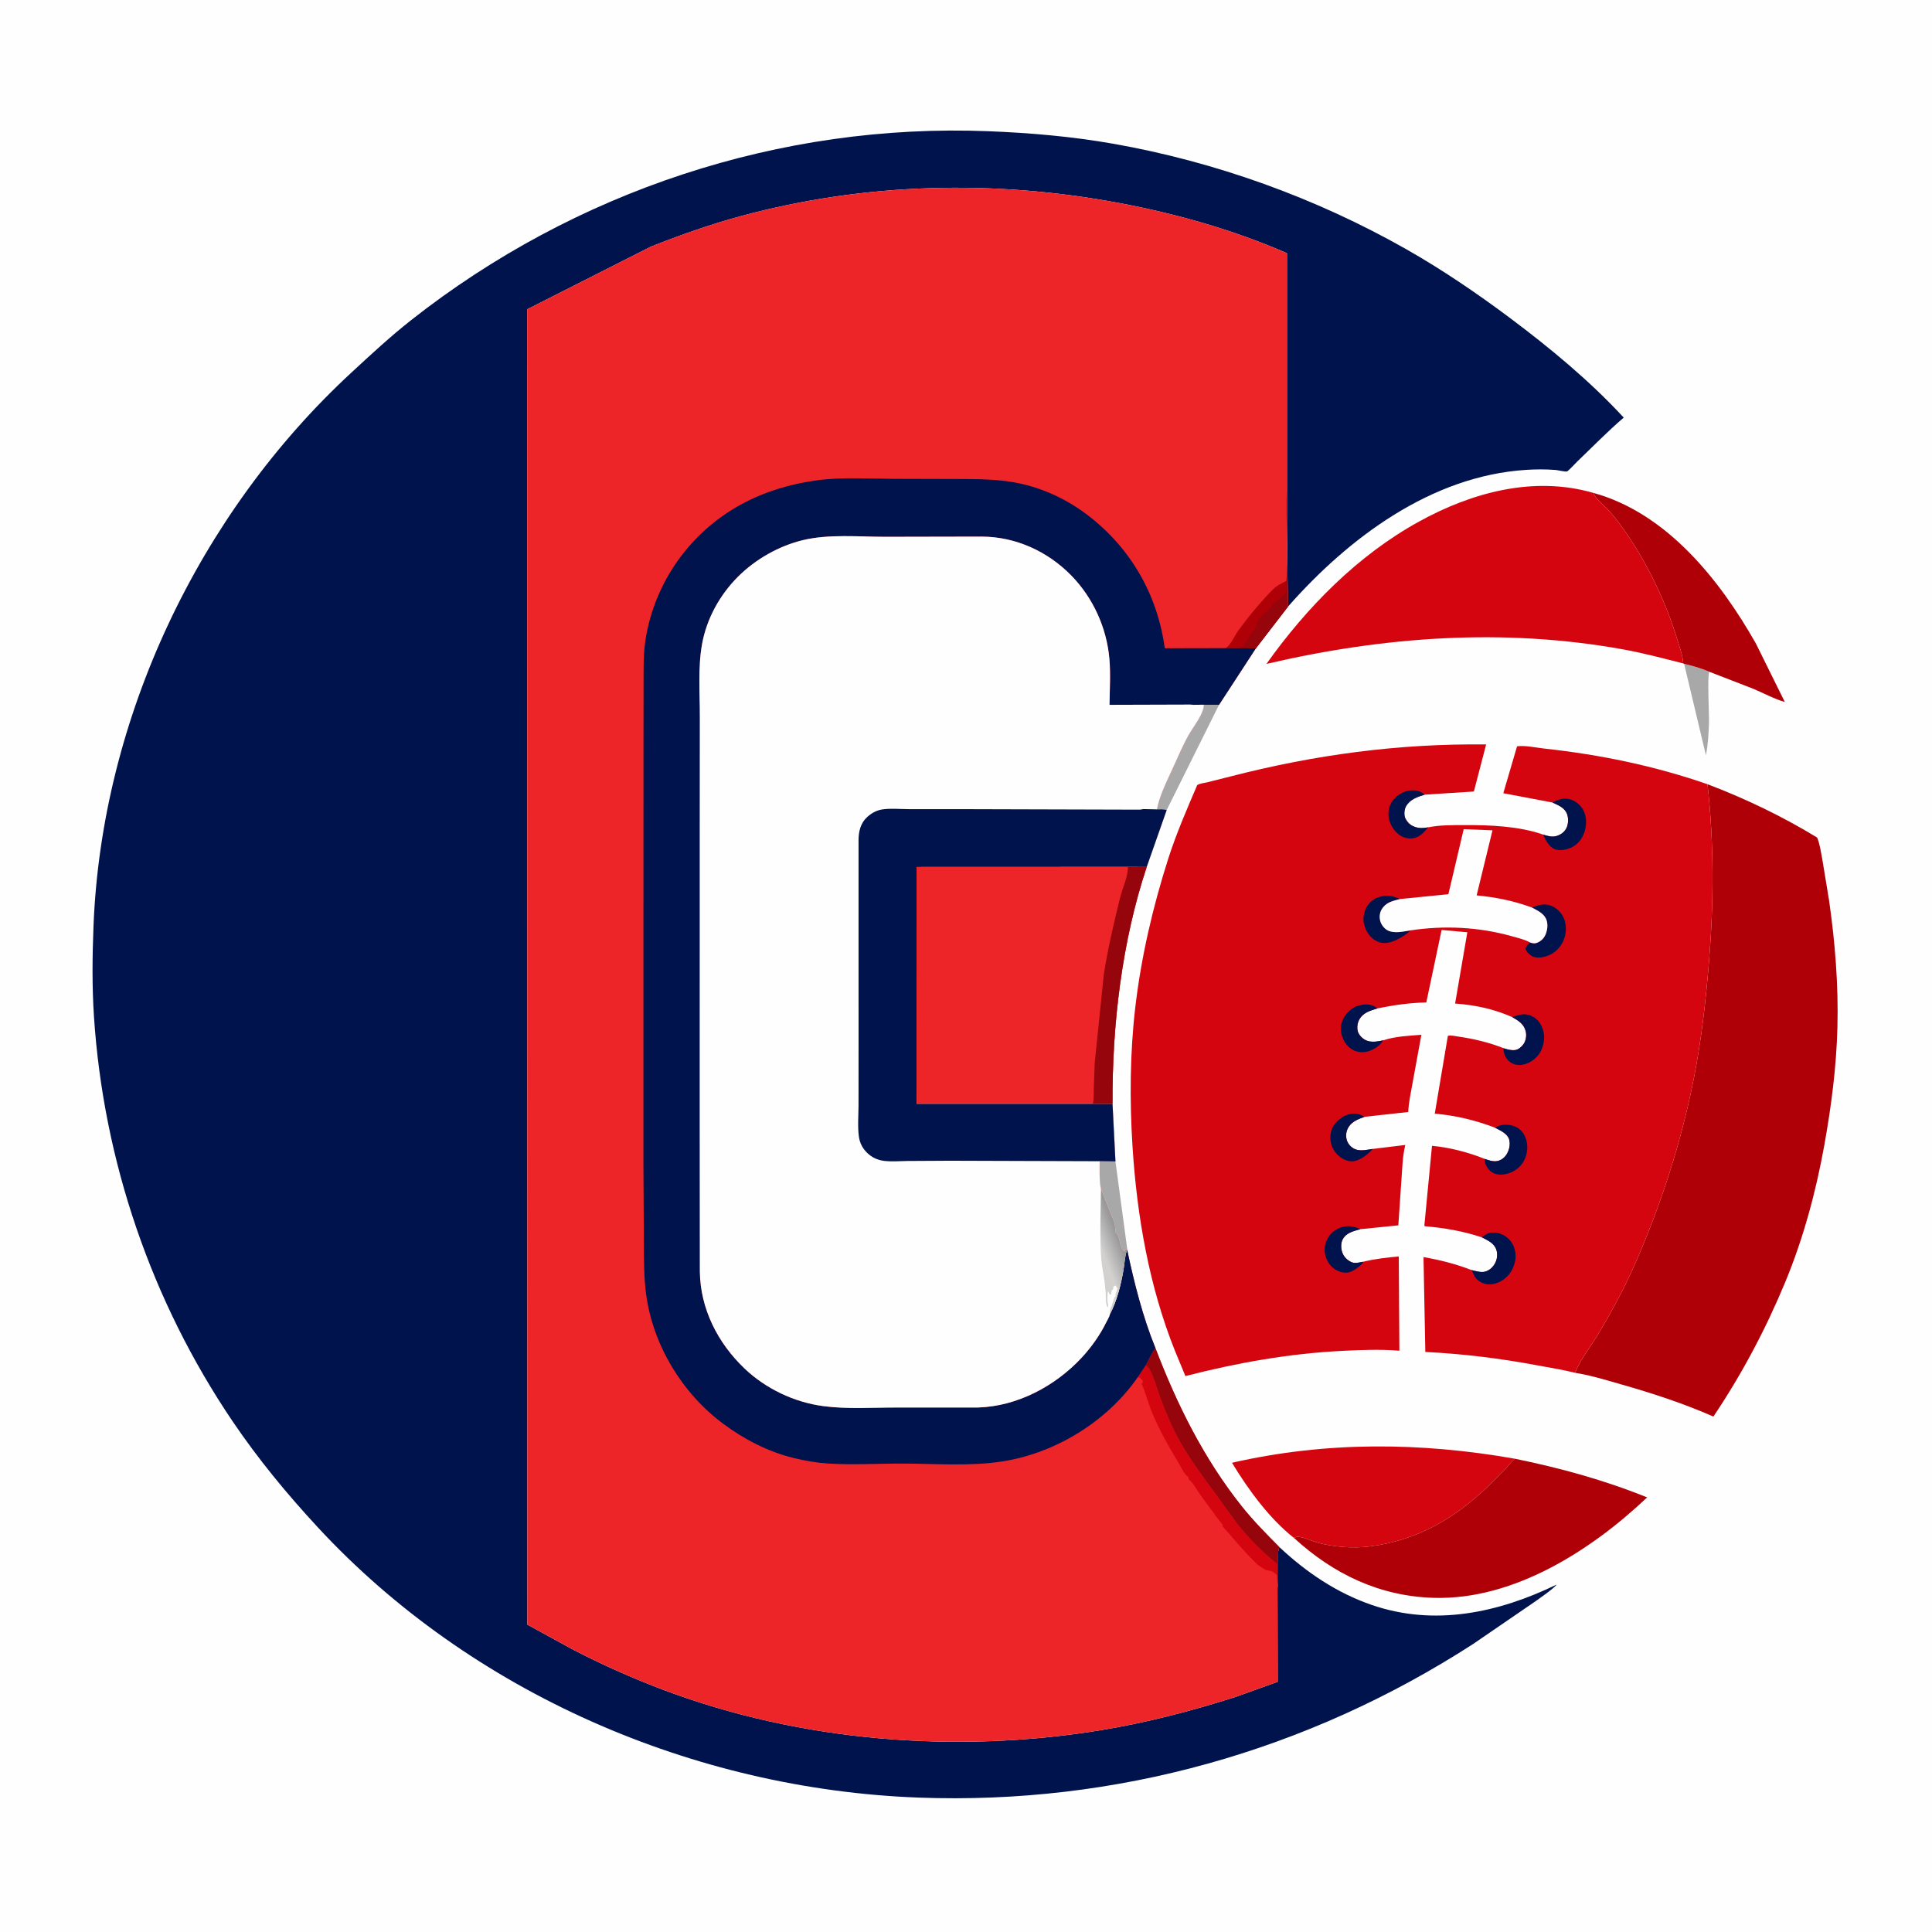 <svg version="1.1" xmlns="http://www.w3.org/2000/svg" style="display: block;" viewBox="0 0 2048 2048" width="1024" height="1024">
<defs>
	<linearGradient id="Gradient1" gradientUnits="userSpaceOnUse" x1="1192.89" y1="1331.82" x2="1173.54" y2="1339.4">
		<stop class="stop0" offset="0" stop-opacity="1" stop-color="rgb(153,153,154)"/>
		<stop class="stop1" offset="1" stop-opacity="1" stop-color="rgb(210,209,208)"/>
	</linearGradient>
</defs>
<path transform="translate(0,0)" fill="rgb(254,254,254)" d="M -0 -0 L 2048 0 L 2048 2048 L -0 2048 L -0 -0 z"/>
<path transform="translate(0,0)" fill="rgb(169,168,169)" d="M 1182.42 1231.15 L 1194.9 1323.84 L 1192.5 1324.55 L 1192 1326.5 C 1186.3 1322.25 1187.9 1312.34 1183.45 1307.24 L 1182.71 1306.58 C 1182.41 1302.13 1181.76 1295.52 1179.77 1291.53 L 1176.49 1284 L 1174.99 1280.01 L 1169.49 1266 C 1168.7 1263.94 1168.13 1262.53 1167.07 1260.56 C 1165.2 1251.51 1165.65 1240.18 1165.71 1230.94 L 1182.42 1231.15 z"/>
<path transform="translate(0,0)" fill="rgb(169,168,169)" d="M 1785.26 703.719 C 1794.31 705.833 1803.38 708.377 1811.93 712.091 C 1809.6 716.57 1811.9 757.525 1811.6 766.315 C 1811.2 777.945 1810.59 789.186 1808.35 800.629 L 1785.26 703.719 z"/>
<path transform="translate(0,0)" fill="rgb(169,168,169)" d="M 1276.16 747.033 L 1292.25 747.072 L 1236.68 858.794 C 1233.78 857.507 1229.56 858.018 1226.38 857.976 C 1229.1 843.619 1236.73 828.494 1242.8 815.206 C 1248.29 803.176 1253.61 790.534 1260.07 779 C 1265.01 770.184 1275.98 757.025 1276.16 747.033 z"/>
<path transform="translate(0,0)" fill="rgb(175,0,8)" d="M 1689.19 522.526 C 1767.02 544.028 1823.04 614.693 1861.26 682.051 L 1891.99 744.152 C 1880.88 740.922 1869.64 734.851 1858.93 730.293 L 1811.93 712.091 C 1803.38 708.377 1794.31 705.833 1785.26 703.719 L 1784.33 703.269 C 1783.79 695.343 1780.6 686.4 1778.28 678.78 C 1765.21 635.829 1744.35 592.883 1717.9 556.625 C 1713.66 550.812 1709.11 545.187 1704.15 539.975 C 1699.95 535.566 1690.68 528.306 1689.19 522.526 z"/>
<path transform="translate(0,0)" fill="rgb(213,5,15)" d="M 1371.65 1630.27 C 1345.68 1609.92 1322.88 1578.59 1305.96 1550.59 C 1405.51 1527.87 1505.6 1528.67 1605.8 1546.29 L 1604.31 1547.59 C 1601.38 1550.22 1599.11 1553.56 1596.4 1556.44 L 1578.17 1574.84 C 1541.83 1609.8 1502.04 1633.07 1451.54 1639.32 C 1434.17 1641.48 1413.6 1639.87 1396.75 1635.29 C 1390.74 1633.66 1382.45 1629.48 1376.5 1629.08 C 1374.43 1628.94 1373.47 1629.42 1371.65 1630.27 z"/>
<path transform="translate(0,0)" fill="rgb(175,0,8)" d="M 1605.8 1546.29 C 1654.01 1556.17 1700.39 1568.86 1746.03 1587.3 C 1686.88 1643.36 1604.79 1696.06 1520.34 1693.79 C 1462.87 1692.25 1413.73 1668.83 1371.65 1630.27 C 1373.47 1629.42 1374.43 1628.94 1376.5 1629.08 C 1382.45 1629.48 1390.74 1633.66 1396.75 1635.29 C 1413.6 1639.87 1434.17 1641.48 1451.54 1639.32 C 1502.04 1633.07 1541.83 1609.8 1578.17 1574.84 L 1596.4 1556.44 C 1599.11 1553.56 1601.38 1550.22 1604.31 1547.59 L 1605.8 1546.29 z"/>
<path transform="translate(0,0)" fill="rgb(213,5,15)" d="M 1784.33 703.269 C 1763.13 697.862 1742.04 692.256 1720.49 688.363 C 1594.02 665.52 1467.06 674.688 1342.46 703.788 C 1385.18 643.743 1439.1 588.789 1504.02 552.987 C 1560.33 521.93 1625.84 504.156 1689.19 522.526 C 1690.68 528.306 1699.95 535.566 1704.15 539.975 C 1709.11 545.187 1713.66 550.812 1717.9 556.625 C 1744.35 592.883 1765.21 635.829 1778.28 678.78 C 1780.6 686.4 1783.79 695.343 1784.33 703.269 z"/>
<path transform="translate(0,0)" fill="rgb(175,0,8)" d="M 1810 831.292 C 1850.5 846.683 1889.26 865.298 1926.26 887.862 C 1929.14 894.814 1930.14 902.772 1931.59 910.125 L 1938.85 954.251 C 1945.28 998.708 1948.93 1044.45 1947.73 1089.4 C 1946.62 1131.27 1941.27 1172.55 1933.89 1213.72 C 1925.03 1263.14 1911.57 1313.02 1892.28 1359.44 C 1871.44 1409.57 1846.51 1456.55 1816.27 1501.63 C 1784.45 1487.59 1751.73 1476.99 1718.33 1467.44 C 1702.58 1462.93 1685.88 1457.79 1669.68 1455.24 C 1675.18 1441.12 1686.05 1427.6 1693.93 1414.5 C 1708.14 1390.87 1721.37 1366.45 1732.54 1341.22 C 1760.73 1277.54 1782.57 1209.7 1795.88 1141.29 C 1803.72 1100.96 1808.27 1060.22 1811.61 1019.31 C 1816.7 956.925 1816.99 893.535 1810 831.292 z"/>
<path transform="translate(0,0)" fill="rgb(213,5,15)" d="M 1445.03 1337.5 C 1457.59 1334.43 1469.93 1333.05 1482.76 1331.91 L 1483.41 1431.82 C 1463.56 1430.19 1442.96 1430.97 1423.09 1431.96 C 1366.58 1434.78 1311.34 1444.62 1256.58 1458.69 L 1245.5 1431.92 C 1218.08 1363.51 1205.17 1288.77 1200.52 1215.5 C 1197.41 1166.44 1197.75 1116.39 1203.48 1067.52 C 1209.72 1014.3 1222.13 960.94 1238.49 909.944 C 1247.05 883.282 1258.1 857.887 1269.11 832.194 C 1272 830.39 1276.19 830.111 1279.53 829.313 L 1303.95 823.177 C 1393.69 800.025 1482.63 788.092 1575.36 789.135 L 1562.37 839.045 L 1510.18 842.374 C 1502.52 844.778 1494.76 847.224 1490.45 854.671 C 1488.58 857.912 1488.2 863.177 1489.38 866.707 C 1489.73 867.75 1490.31 868.593 1490.9 869.5 L 1491.52 870.456 C 1494.25 874.456 1498.81 876.728 1503.5 877.51 C 1507.06 878.104 1510.43 877.604 1513.95 876.985 C 1526.42 874.517 1539.46 874.658 1552.13 874.615 C 1579.38 874.524 1610.01 875.657 1635.95 884.744 C 1640.41 886.136 1645.04 887.629 1649.68 886.277 C 1654.65 884.827 1658.63 882.027 1660.77 877.214 C 1662.56 873.2 1662.71 867.145 1661.18 863 C 1658.64 856.126 1651.85 853.576 1645.71 850.715 L 1593.57 840.838 L 1608.13 791.124 C 1616.42 789.907 1628.76 792.604 1637.25 793.532 C 1696.44 800.002 1753.68 811.791 1810 831.292 C 1816.99 893.535 1816.7 956.925 1811.61 1019.31 C 1808.27 1060.22 1803.72 1100.96 1795.88 1141.29 C 1782.57 1209.7 1760.73 1277.54 1732.54 1341.22 C 1721.37 1366.45 1708.14 1390.87 1693.93 1414.5 C 1686.05 1427.6 1675.18 1441.12 1669.68 1455.24 C 1656.78 1451.95 1643.31 1449.89 1630.23 1447.44 C 1590.63 1439.99 1551.15 1435.12 1510.91 1433.12 L 1508.97 1332.58 C 1526.55 1335.62 1543.23 1339.86 1559.9 1346.3 C 1563.86 1347.38 1570.26 1349.13 1574.24 1347.99 C 1578.79 1346.7 1582.12 1343.7 1584.5 1339.67 C 1587.02 1335.41 1587.79 1329.73 1586.27 1325 C 1583.93 1317.69 1577.11 1314.9 1570.81 1311.64 C 1550.84 1304.97 1531.03 1301.63 1510.14 1299.83 L 1509.92 1298.7 L 1517.97 1214.63 C 1536.16 1216.19 1556.85 1221.56 1573.81 1228.46 C 1578.23 1229.98 1582.75 1231.7 1587.5 1230.71 C 1591.12 1229.96 1594.7 1227.3 1596.7 1224.24 C 1599.75 1219.58 1601.32 1213.36 1599.77 1207.87 C 1598.04 1201.7 1590.17 1198.22 1584.97 1195.49 C 1564.3 1187.54 1543 1182.43 1520.91 1180.51 L 1534.8 1098.05 C 1537.86 1097.13 1543.02 1098.42 1546.2 1098.87 C 1562.25 1101.15 1578.72 1105.09 1593.78 1111.12 C 1597.85 1112.5 1601.66 1113.61 1606 1113.12 C 1609.49 1112.72 1612.85 1109.77 1614.86 1107.01 C 1617.59 1103.28 1618.43 1097.75 1617.37 1093.31 C 1615.51 1085.44 1609.41 1081.81 1602.88 1078.09 C 1582.86 1069.39 1564.17 1065.44 1542.47 1063.79 L 1555.43 988.245 L 1528.16 985.799 L 1511.95 1062.63 C 1494.33 1062.99 1477.5 1065.46 1460.26 1068.91 C 1452.43 1071.41 1444.73 1073.35 1440.64 1081.23 C 1438.67 1085.02 1438.05 1090.97 1439.91 1094.9 C 1441.89 1099.09 1446.32 1102.69 1450.81 1103.74 C 1455.64 1104.87 1461.49 1103.93 1466.25 1102.8 C 1479.12 1098.49 1493.3 1098.02 1506.72 1096.9 L 1497.43 1147.71 C 1495.69 1157.76 1493.17 1168.61 1492.83 1178.77 L 1446.44 1183.89 C 1439.03 1186.6 1431.7 1189.27 1428.29 1197.09 C 1426.6 1200.98 1426.49 1206.09 1428.18 1210 C 1429.9 1213.98 1433.51 1217.35 1437.68 1218.63 C 1443.13 1220.31 1449.61 1218.75 1455.12 1217.92 L 1489.68 1213.71 L 1489.37 1215.03 C 1486.74 1226.37 1486.49 1238.46 1485.62 1250.04 L 1482.29 1298.93 L 1442.06 1302.98 C 1434.99 1305.02 1427.2 1306.58 1423.37 1313.64 C 1421.17 1317.68 1421.34 1323.45 1422.87 1327.68 C 1424.56 1332.39 1428.01 1335.77 1432.5 1337.89 C 1436.23 1339.66 1441.15 1338.23 1445.03 1337.5 z"/>
<path transform="translate(0,0)" fill="rgb(0,19,77)" d="M 1445.03 1337.5 L 1444.67 1338.79 C 1441.65 1342.21 1437.41 1345.38 1433.32 1347.46 C 1429.44 1349.43 1424.81 1349.5 1420.72 1348.13 C 1413.74 1345.79 1409.12 1341.35 1406.24 1334.62 C 1403.5 1328.23 1403.53 1321.05 1406.35 1314.7 C 1409.15 1308.42 1414.59 1303.54 1421.04 1301.26 C 1428 1298.81 1435.57 1299.74 1442.06 1302.98 C 1434.99 1305.02 1427.2 1306.58 1423.37 1313.64 C 1421.17 1317.68 1421.34 1323.45 1422.87 1327.68 C 1424.56 1332.39 1428.01 1335.77 1432.5 1337.89 C 1436.23 1339.66 1441.15 1338.23 1445.03 1337.5 z"/>
<path transform="translate(0,0)" fill="rgb(0,19,77)" d="M 1455.12 1217.92 C 1450.77 1223.07 1444.41 1228.07 1437.95 1230.23 C 1433.2 1231.82 1428.92 1231.04 1424.5 1228.9 C 1418.47 1225.98 1413.25 1219.91 1411.36 1213.48 C 1409.44 1206.94 1409.83 1199.92 1413.28 1193.93 C 1416.85 1187.74 1423.24 1182.96 1430.12 1181.13 C 1436.22 1179.51 1441.12 1180.74 1446.44 1183.89 C 1439.03 1186.6 1431.7 1189.27 1428.29 1197.09 C 1426.6 1200.98 1426.49 1206.09 1428.18 1210 C 1429.9 1213.98 1433.51 1217.35 1437.68 1218.63 C 1443.13 1220.31 1449.61 1218.75 1455.12 1217.92 z"/>
<path transform="translate(0,0)" fill="rgb(0,19,77)" d="M 1513.95 876.985 C 1509.92 881.783 1505.54 886.893 1499.17 888.357 C 1493.82 889.586 1488 888.303 1483.54 885.157 C 1477.41 880.837 1472.99 873.465 1472.04 866 C 1471.13 858.82 1472.98 852.282 1477.81 846.846 C 1482.07 842.059 1488.92 838.324 1495.34 837.894 C 1501.73 837.466 1505.3 838.291 1510.18 842.374 C 1502.52 844.778 1494.76 847.224 1490.45 854.671 C 1488.58 857.912 1488.2 863.177 1489.38 866.707 C 1489.73 867.75 1490.31 868.593 1490.9 869.5 L 1491.52 870.456 C 1494.25 874.456 1498.81 876.728 1503.5 877.51 C 1507.06 878.104 1510.43 877.604 1513.95 876.985 z"/>
<path transform="translate(0,0)" fill="rgb(0,19,77)" d="M 1466.25 1102.8 C 1462.73 1108.7 1456.78 1112.44 1450.27 1114.46 C 1444.88 1116.13 1438.37 1115.46 1433.5 1112.61 C 1427.15 1108.9 1423.46 1102.56 1421.84 1095.55 C 1420.5 1089.73 1421.9 1082.74 1425.13 1077.74 C 1429.25 1071.37 1435.38 1066.49 1443 1065.23 C 1449.66 1064.14 1454.86 1064.83 1460.26 1068.91 C 1452.43 1071.41 1444.73 1073.35 1440.64 1081.23 C 1438.67 1085.02 1438.05 1090.97 1439.91 1094.9 C 1441.89 1099.09 1446.32 1102.69 1450.81 1103.74 C 1455.64 1104.87 1461.49 1103.93 1466.25 1102.8 z"/>
<path transform="translate(0,0)" fill="rgb(0,19,77)" d="M 1495.14 986.255 C 1491.57 990.264 1485.66 993.605 1480.86 995.997 C 1474.68 999.075 1467.94 1001.01 1461.24 998.518 C 1454.83 996.133 1450.08 990.526 1447.48 984.377 C 1444.49 977.321 1444.57 970.229 1447.75 963.238 C 1450.36 957.524 1455.35 952.93 1461.38 951.035 C 1469.05 948.624 1476.9 949.415 1484.01 953.027 C 1475.86 955.194 1469.21 956.383 1464.56 964.095 C 1462.48 967.538 1462.08 972.058 1463.02 975.94 C 1464.02 980.034 1467.16 984.222 1470.92 986.214 C 1477.78 989.844 1487.82 987.435 1495.14 986.255 z"/>
<path transform="translate(0,0)" fill="rgb(0,19,77)" d="M 1584.97 1195.49 C 1589.64 1192.08 1595.59 1191.76 1601.16 1192.74 C 1606.77 1193.72 1611.48 1196.53 1614.68 1201.3 C 1619.04 1207.79 1619.96 1216.37 1618.02 1223.84 C 1615.96 1231.77 1611.19 1237.94 1603.94 1241.79 C 1598.59 1244.63 1590.97 1246.2 1585.1 1244.32 C 1580.06 1242.71 1576.66 1238.71 1574.65 1233.96 C 1573.83 1232.01 1573.76 1230.54 1573.81 1228.46 C 1578.23 1229.98 1582.75 1231.7 1587.5 1230.71 C 1591.12 1229.96 1594.7 1227.3 1596.7 1224.24 C 1599.75 1219.58 1601.32 1213.36 1599.77 1207.87 C 1598.04 1201.7 1590.17 1198.22 1584.97 1195.49 z"/>
<path transform="translate(0,0)" fill="rgb(0,19,77)" d="M 1602.88 1078.09 C 1611.19 1075.44 1616.76 1073.27 1624.96 1077.72 C 1631 1081.01 1634.34 1086.68 1636.06 1093.15 C 1638.04 1100.62 1636.18 1109.96 1632.03 1116.45 C 1628.12 1122.54 1621.33 1127.32 1614.16 1128.63 C 1609.25 1129.53 1604.64 1128.64 1600.58 1125.7 C 1596.95 1123.06 1594.5 1118.42 1593.92 1114.01 L 1593.78 1111.12 C 1597.85 1112.5 1601.66 1113.61 1606 1113.12 C 1609.49 1112.72 1612.85 1109.77 1614.86 1107.01 C 1617.59 1103.28 1618.43 1097.75 1617.37 1093.31 C 1615.51 1085.44 1609.41 1081.81 1602.88 1078.09 z"/>
<path transform="translate(0,0)" fill="rgb(0,19,77)" d="M 1645.71 850.715 C 1651.9 847.256 1658.2 845.278 1665.28 847.589 C 1670.85 849.405 1676.23 854.224 1678.74 859.5 C 1682.32 867.018 1682 876.125 1678.95 883.765 C 1676.23 890.559 1671.55 895.933 1664.75 898.853 C 1659.93 900.921 1652.58 902.206 1647.66 899.986 C 1642.2 897.522 1637.87 890.201 1635.95 884.744 C 1640.41 886.136 1645.04 887.629 1649.68 886.277 C 1654.65 884.827 1658.63 882.027 1660.77 877.214 C 1662.56 873.2 1662.71 867.145 1661.18 863 C 1658.64 856.126 1651.85 853.576 1645.71 850.715 z"/>
<path transform="translate(0,0)" fill="rgb(0,19,77)" d="M 1570.81 1311.64 C 1576.21 1307.19 1578.97 1306.07 1586 1306.8 C 1592.59 1307.48 1598.57 1311.6 1602.32 1316.94 C 1605.9 1322.06 1607.42 1329.92 1606.26 1336.02 C 1604.59 1344.77 1600.13 1352.41 1592.49 1357.27 C 1587.31 1360.57 1580.83 1362.4 1574.7 1361.05 C 1570.3 1360.09 1565.87 1357.28 1563.4 1353.5 L 1559.9 1346.3 C 1563.86 1347.38 1570.26 1349.13 1574.24 1347.99 C 1578.79 1346.7 1582.12 1343.7 1584.5 1339.67 C 1587.02 1335.41 1587.79 1329.73 1586.27 1325 C 1583.93 1317.69 1577.11 1314.9 1570.81 1311.64 z"/>
<path transform="translate(0,0)" fill="rgb(0,19,77)" d="M 1623.96 962.039 C 1631.58 959.079 1637.94 957.06 1645.75 960.792 C 1651.65 963.612 1656.6 969.223 1658.55 975.475 C 1661.1 983.654 1659.95 993.087 1655.62 1000.46 C 1651.49 1007.5 1644.85 1012.37 1636.91 1014.32 C 1632.52 1015.4 1626.87 1015.63 1623 1012.94 C 1620.23 1011.02 1618.4 1009.09 1617.1 1006 C 1617.64 1002.64 1619.45 1001.27 1622.03 999.09 C 1623.98 999.751 1626 1000.28 1628.05 999.772 C 1631.8 998.851 1635.39 995.967 1637.33 992.658 C 1640.08 987.961 1641.23 980.753 1639.47 975.525 C 1637.07 968.39 1630.09 965.396 1623.96 962.039 z"/>
<path transform="translate(0,0)" fill="rgb(254,254,254)" d="M 1484.01 953.027 L 1535.35 947.9 L 1551.58 878.956 L 1582.1 880.173 L 1565.31 949.129 C 1586.18 951.236 1604.27 954.808 1623.96 962.039 C 1630.09 965.396 1637.07 968.39 1639.47 975.525 C 1641.23 980.753 1640.08 987.961 1637.33 992.658 C 1635.39 995.967 1631.8 998.851 1628.05 999.772 C 1626 1000.28 1623.98 999.751 1622.03 999.09 C 1616.4 995.873 1608.68 994.143 1602.46 992.4 C 1567.55 982.608 1530.91 980.843 1495.14 986.255 C 1487.82 987.435 1477.78 989.844 1470.92 986.214 C 1467.16 984.222 1464.02 980.034 1463.02 975.94 C 1462.08 972.058 1462.48 967.538 1464.56 964.095 C 1469.21 956.383 1475.86 955.194 1484.01 953.027 z"/>
<path transform="translate(0,0)" fill="rgb(0,19,77)" d="M 1356.22 1640 C 1384.65 1666.66 1416.8 1688.41 1453.83 1701.21 C 1520.57 1724.29 1588.25 1709.68 1650.09 1679.74 L 1649.66 1680.36 C 1643.72 1686.43 1634.75 1692.19 1627.9 1697.26 L 1561.56 1742.71 C 1385.89 1856.19 1182.69 1913.33 973.531 1905.52 C 735.588 1896.64 499.381 1794.52 336.839 1618.97 C 304.146 1583.66 273.588 1546.6 246.599 1506.7 C 160.54 1379.48 109.694 1230.79 99.597 1077.51 C 97.505 1045.76 97.867 1013.62 99.109 981.83 C 107.718 761.556 210.638 544.598 372.243 395.189 C 393.023 375.978 413.717 356.756 435.971 339.233 C 609.285 202.763 827.139 130.308 1047.87 139.102 C 1092.23 140.869 1136.11 144.64 1179.88 152.34 C 1288.23 171.397 1394.77 209.771 1490.48 264.063 C 1528.69 285.742 1566.16 311.243 1601.31 337.579 C 1643.53 369.216 1685.4 403.868 1721.23 442.679 C 1704.06 457.355 1688.03 473.855 1671.71 489.492 C 1670.08 491.051 1662.42 499.44 1661.05 499.751 C 1658.78 500.264 1651.8 498.42 1649.15 498.206 C 1638.61 497.354 1628.3 497.419 1617.74 498.087 C 1517.35 504.442 1429.67 569.991 1365.26 643.117 L 1364.86 615.675 L 1364.22 517.979 L 1364.22 268.387 C 1307.38 243.652 1246.83 226.505 1185.99 215.132 C 1053.15 190.298 917.179 193.658 786.454 228.795 C 753.62 237.62 721.626 248.965 690.014 261.421 L 558.815 327.884 L 559.039 1722.18 L 606.471 1748.15 C 637.952 1764.54 670.579 1779.04 703.8 1791.54 C 848.99 1846.16 1013.25 1859.07 1166.04 1834.22 C 1214.71 1826.3 1262.81 1813.81 1309.75 1798.82 L 1354.42 1782.78 L 1354.2 1683.24 C 1355.59 1673.67 1354.67 1662.73 1354.81 1653 C 1354.87 1648.63 1354.34 1644.02 1356.22 1640 z"/>
<path transform="translate(0,0)" fill="rgb(238,37,40)" d="M 1354.2 1683.24 L 1354.42 1782.78 L 1309.75 1798.82 C 1262.81 1813.81 1214.71 1826.3 1166.04 1834.22 C 1013.25 1859.07 848.99 1846.16 703.8 1791.54 C 670.579 1779.04 637.952 1764.54 606.471 1748.15 L 559.039 1722.18 L 558.815 327.884 L 690.014 261.421 C 721.626 248.965 753.62 237.62 786.454 228.795 C 917.179 193.658 1053.15 190.298 1185.99 215.132 C 1246.83 226.505 1307.38 243.652 1364.22 268.387 L 1364.22 517.979 L 1364.86 615.675 L 1365.26 643.117 L 1331.18 687.362 L 1292.25 747.072 L 1276.16 747.033 C 1275.98 757.025 1265.01 770.184 1260.07 779 C 1253.61 790.534 1248.29 803.176 1242.8 815.206 C 1236.73 828.494 1229.1 843.619 1226.38 857.976 C 1229.56 858.018 1233.78 857.507 1236.68 858.794 L 1215.54 919.03 C 1189.17 998.432 1178.85 1086.55 1179.32 1170.03 L 1182.42 1231.15 L 1165.71 1230.94 C 1165.65 1240.18 1165.2 1251.51 1167.07 1260.56 C 1168.13 1262.53 1168.7 1263.94 1169.49 1266 L 1174.99 1280.01 L 1176.49 1284 L 1179.77 1291.53 C 1181.76 1295.52 1182.41 1302.13 1182.71 1306.58 L 1183.45 1307.24 C 1187.9 1312.34 1186.3 1322.25 1192 1326.5 L 1192.5 1324.55 L 1194.9 1323.84 L 1194.8 1324.7 C 1202.18 1359.44 1211.28 1395.82 1224.7 1428.76 C 1247.57 1488.84 1276.22 1546.46 1316.5 1596.99 C 1328.69 1612.28 1342.45 1626.15 1356.22 1640 C 1354.34 1644.02 1354.87 1648.63 1354.81 1653 C 1354.67 1662.73 1355.59 1673.67 1354.2 1683.24 z"/>
<path transform="translate(0,0)" fill="rgb(175,0,8)" d="M 1364.22 517.979 L 1364.86 615.675 L 1365.26 643.117 L 1331.18 687.362 L 1313.87 687.063 L 1299.04 687.028 C 1303.91 684.972 1309.03 673.387 1312.4 668.78 C 1321.39 656.506 1330.9 644.474 1341.25 633.334 C 1345.79 628.448 1350.57 622.708 1356.46 619.484 L 1363.54 615.765 C 1366.82 584.03 1362.18 551.226 1364.13 519.317 L 1364.22 517.979 z"/>
<path transform="translate(0,0)" fill="rgb(149,5,11)" d="M 1313.87 687.063 C 1314.82 686.657 1315.94 686.236 1316.77 685.609 C 1320.48 682.81 1324.24 674.676 1327.06 670.705 C 1328.32 668.935 1331.28 665.902 1332 664 C 1332.47 662.761 1332.33 661.369 1332.49 660.054 L 1333.53 658.9 L 1332.49 657.5 C 1334.06 656.284 1335.48 655.153 1336.87 653.731 C 1338.88 651.688 1340.48 650.083 1342.95 648.605 L 1344.15 647.903 L 1344.5 645.679 L 1348.09 643.661 C 1348.45 642.197 1348.86 641.054 1349.45 639.681 L 1351.87 639.079 C 1354.97 635.895 1361.4 630.978 1363.5 627.353 C 1364.58 625.471 1364.57 618.203 1364.86 615.675 L 1365.26 643.117 L 1331.18 687.362 L 1313.87 687.063 z"/>
<path transform="translate(0,0)" fill="rgb(213,5,15)" d="M 1214.32 1447.57 C 1216.74 1448.85 1217.83 1449.99 1219.12 1452.43 C 1223.25 1460.24 1225.63 1469.63 1228.65 1477.96 C 1234.94 1495.3 1242.1 1512.96 1251.3 1528.96 C 1262.67 1548.74 1275.95 1566.61 1289.52 1584.89 L 1311.51 1615.29 C 1323.6 1630.58 1338.26 1645.45 1353.55 1657.47 L 1353.92 1669.82 L 1352.48 1668.61 C 1349.95 1666.44 1348.54 1665.31 1345.07 1664.85 C 1342.95 1664.57 1341.89 1664.66 1340.11 1663.35 C 1337.69 1661.58 1334.65 1660.11 1332.51 1658.07 C 1319.16 1645.41 1307.87 1631.18 1295.59 1617.53 L 1296.51 1616.75 C 1294.56 1614.71 1293.24 1612.68 1291.51 1610.5 C 1290.17 1608.81 1288.94 1607.75 1287.86 1605.82 C 1286.91 1604.13 1287.37 1604.65 1286.34 1603.44 L 1282.51 1598.5 L 1272.64 1584.85 C 1269 1580.2 1265.87 1573.37 1261.65 1569.6 C 1259.73 1567.89 1260.07 1567.88 1259.51 1565.5 C 1255.41 1563.26 1252.32 1555.7 1249.89 1551.71 C 1239.11 1533.95 1228.82 1515.84 1220.9 1496.58 C 1216.83 1486.66 1214.38 1476.26 1209.98 1466.5 L 1211.51 1465.5 L 1211.04 1463.3 C 1209.48 1461.3 1208.54 1460.66 1206.18 1459.75 L 1214.32 1447.57 z"/>
<path transform="translate(0,0)" fill="rgb(149,5,11)" d="M 1224.7 1428.76 C 1247.57 1488.84 1276.22 1546.46 1316.5 1596.99 C 1328.69 1612.28 1342.45 1626.15 1356.22 1640 C 1354.34 1644.02 1354.87 1648.63 1354.81 1653 C 1354.67 1662.73 1355.59 1673.67 1354.2 1683.24 L 1353.92 1669.82 L 1353.55 1657.47 C 1338.26 1645.45 1323.6 1630.58 1311.51 1615.29 L 1289.52 1584.89 C 1275.95 1566.61 1262.67 1548.74 1251.3 1528.96 C 1242.1 1512.96 1234.94 1495.3 1228.65 1477.96 C 1225.63 1469.63 1223.25 1460.24 1219.12 1452.43 C 1217.83 1449.99 1216.74 1448.85 1214.32 1447.57 C 1217.85 1441.24 1220.48 1434.72 1224.7 1428.76 z"/>
<path transform="translate(0,0)" fill="rgb(0,19,77)" d="M 1206.18 1459.75 L 1202.63 1464.69 C 1169.63 1509.42 1115.92 1541.29 1061.03 1549.41 C 1027.05 1554.44 990.772 1551.49 956.383 1551.43 C 930.219 1551.39 903.232 1553.09 877.181 1551.34 C 865.137 1550.54 852.997 1548.4 841.273 1545.52 C 814.02 1538.82 788.804 1525.78 766.367 1509.05 C 723.226 1476.88 692.455 1426.33 685.043 1372.91 C 682.327 1353.33 682.665 1333.65 682.495 1313.93 L 682.053 1234.61 L 682.062 979.237 L 682.117 784.353 L 682.206 724.645 C 682.271 710.285 681.916 695.512 683.837 681.258 C 688.273 648.35 701.937 615.878 722.044 589.481 C 757.994 542.284 808.72 516.743 866.752 509.065 C 892.96 505.598 921.099 507.536 947.572 507.581 L 1013.45 507.758 C 1037.12 507.842 1060.27 507.657 1083.5 513.061 C 1108.72 518.927 1132.46 530.377 1153.01 546.089 C 1198.68 580.999 1226.98 630.367 1234.71 687.16 L 1299.04 687.028 L 1313.87 687.063 L 1331.18 687.362 L 1292.25 747.072 L 1276.16 747.033 L 1265.25 747.153 L 1261.56 746.9 L 1176.12 747.157 C 1176.31 731.167 1177.37 714.63 1176.03 698.713 C 1173.23 665.576 1158.7 633.558 1135.36 609.814 C 1110.31 584.339 1076.61 568.999 1040.86 568.823 L 938.605 569.031 C 910.357 569.032 878.897 565.969 851.393 572.5 C 825.83 578.571 800.881 592.777 782.323 611.324 C 762.982 630.651 749.054 655.85 744.198 682.84 C 739.732 707.664 741.896 734.842 741.878 760.039 L 741.794 891.243 L 741.762 1189.35 L 741.882 1348 C 742.386 1387.53 760.96 1423.73 789.211 1450.66 C 811.712 1472.1 841.913 1486.46 872.731 1490.55 C 898.032 1493.91 925.148 1492 950.689 1492.04 L 1036.72 1492.03 C 1078.27 1490.77 1118.29 1469.5 1146.29 1439.54 C 1156.71 1428.39 1165.95 1415.39 1172.7 1401.69 C 1173.87 1399.33 1176.19 1395.61 1176.56 1393.09 C 1184.02 1378.99 1188.35 1361.38 1191.01 1345.71 C 1192.15 1338.95 1192.34 1331.05 1194.8 1324.7 C 1202.18 1359.44 1211.28 1395.82 1224.7 1428.76 C 1220.48 1434.72 1217.85 1441.24 1214.32 1447.57 L 1206.18 1459.75 z"/>
<path transform="translate(0,0)" fill="rgb(254,254,254)" d="M 1176.56 1393.09 C 1176.19 1395.61 1173.87 1399.33 1172.7 1401.69 C 1165.95 1415.39 1156.71 1428.39 1146.29 1439.54 C 1118.29 1469.5 1078.27 1490.77 1036.72 1492.03 L 950.689 1492.04 C 925.148 1492 898.032 1493.91 872.731 1490.55 C 841.913 1486.46 811.712 1472.1 789.211 1450.66 C 760.96 1423.73 742.386 1387.53 741.882 1348 L 741.762 1189.35 L 741.794 891.243 L 741.878 760.039 C 741.896 734.842 739.732 707.664 744.198 682.84 C 749.054 655.85 762.982 630.651 782.323 611.324 C 800.881 592.777 825.83 578.571 851.393 572.5 C 878.897 565.969 910.357 569.032 938.605 569.031 L 1040.86 568.823 C 1076.61 568.999 1110.31 584.339 1135.36 609.814 C 1158.7 633.558 1173.23 665.576 1176.03 698.713 C 1177.37 714.63 1176.31 731.167 1176.12 747.157 L 1261.56 746.9 L 1265.25 747.153 L 1276.16 747.033 C 1275.98 757.025 1265.01 770.184 1260.07 779 C 1253.61 790.534 1248.29 803.176 1242.8 815.206 C 1236.73 828.494 1229.1 843.619 1226.38 857.976 C 1229.56 858.018 1233.78 857.507 1236.68 858.794 L 1215.54 919.03 C 1189.17 998.432 1178.85 1086.55 1179.32 1170.03 L 1182.42 1231.15 L 1165.71 1230.94 C 1165.65 1240.18 1165.2 1251.51 1167.07 1260.56 C 1168.13 1262.53 1168.7 1263.94 1169.49 1266 L 1174.99 1280.01 L 1176.49 1284 L 1179.77 1291.53 C 1181.76 1295.52 1182.41 1302.13 1182.71 1306.58 L 1183.45 1307.24 C 1187.9 1312.34 1186.3 1322.25 1192 1326.5 L 1192.5 1324.55 L 1194.9 1323.84 L 1194.8 1324.7 C 1192.34 1331.05 1192.15 1338.95 1191.01 1345.71 C 1188.35 1361.38 1184.02 1378.99 1176.56 1393.09 z"/>
<path transform="translate(0,0)" fill="url(#Gradient1)" d="M 1167.07 1260.56 C 1168.13 1262.53 1168.7 1263.94 1169.49 1266 L 1174.99 1280.01 L 1176.49 1284 L 1179.77 1291.53 C 1181.76 1295.52 1182.41 1302.13 1182.71 1306.58 L 1183.45 1307.24 C 1187.9 1312.34 1186.3 1322.25 1192 1326.5 L 1192.5 1324.55 L 1194.9 1323.84 L 1194.8 1324.7 C 1192.34 1331.05 1192.15 1338.95 1191.01 1345.71 C 1188.35 1361.38 1184.02 1378.99 1176.56 1393.09 C 1176.48 1390.46 1176.27 1388.67 1177.5 1386.21 L 1178.51 1384 L 1179.01 1382.25 L 1179.51 1381 L 1180.01 1379.25 L 1180.51 1378 C 1180.71 1377.41 1181.09 1375.63 1181.51 1375 L 1182.5 1374 C 1182.51 1371.8 1182.33 1372.27 1183.01 1370.25 L 1183.51 1369 L 1184.01 1367.25 L 1184.51 1366 L 1182.55 1362.66 L 1180.46 1363.69 L 1179.75 1366.99 L 1178.48 1367.73 L 1177.86 1371.91 L 1176.7 1372.58 L 1174.34 1368.68 C 1173.94 1373.13 1173.5 1378.43 1174.63 1382.79 C 1175.08 1384.52 1174.76 1384.44 1174.01 1385.99 C 1171.62 1381.61 1172.43 1374.91 1172.03 1369.96 C 1171.45 1362.8 1170.53 1355.06 1169.2 1348 C 1166.08 1331.55 1166.48 1311.33 1166.48 1294.44 L 1167.07 1260.56 z"/>
<path transform="translate(0,0)" fill="rgb(0,19,77)" d="M 1165.71 1230.94 L 1007.02 1230.43 L 962.075 1230.68 C 953.985 1230.76 945.028 1231.57 937.025 1230.56 C 930.091 1229.69 923.977 1226.81 919.006 1221.87 C 914.27 1217.17 911.397 1211.55 910.474 1204.94 C 908.999 1194.37 910.053 1182.29 910.078 1171.58 L 910.111 1107.37 L 910.092 890 C 910.22 881.113 912.325 872.514 919.047 866.281 C 923.534 862.121 928.999 858.994 935.093 858.053 C 944.076 856.667 954.443 857.72 963.563 857.742 L 1018.86 857.746 L 1208.48 858.275 L 1212.05 857.664 L 1226.38 857.976 C 1229.56 858.018 1233.78 857.507 1236.68 858.794 L 1215.54 919.03 L 1195.65 918.98 L 971.565 919.062 L 971.63 1170.04 L 1158.39 1170.04 L 1179.32 1170.03 L 1182.42 1231.15 L 1165.71 1230.94 z"/>
<path transform="translate(0,0)" fill="rgb(238,37,40)" d="M 1195.65 918.98 L 1215.54 919.03 C 1189.17 998.432 1178.85 1086.55 1179.32 1170.03 L 1158.39 1170.04 L 971.63 1170.04 L 971.565 919.062 L 1195.65 918.98 z"/>
<path transform="translate(0,0)" fill="rgb(149,5,11)" d="M 1195.65 918.98 L 1215.54 919.03 C 1189.17 998.432 1178.85 1086.55 1179.32 1170.03 L 1158.39 1170.04 C 1159.73 1165.22 1159.35 1159.11 1159.46 1154.11 L 1160.46 1126.35 L 1170.06 1033.38 C 1174.19 1006.03 1180.59 979.293 1187.12 952.428 C 1189.76 941.547 1195.56 930.212 1195.65 918.98 z"/>
</svg>